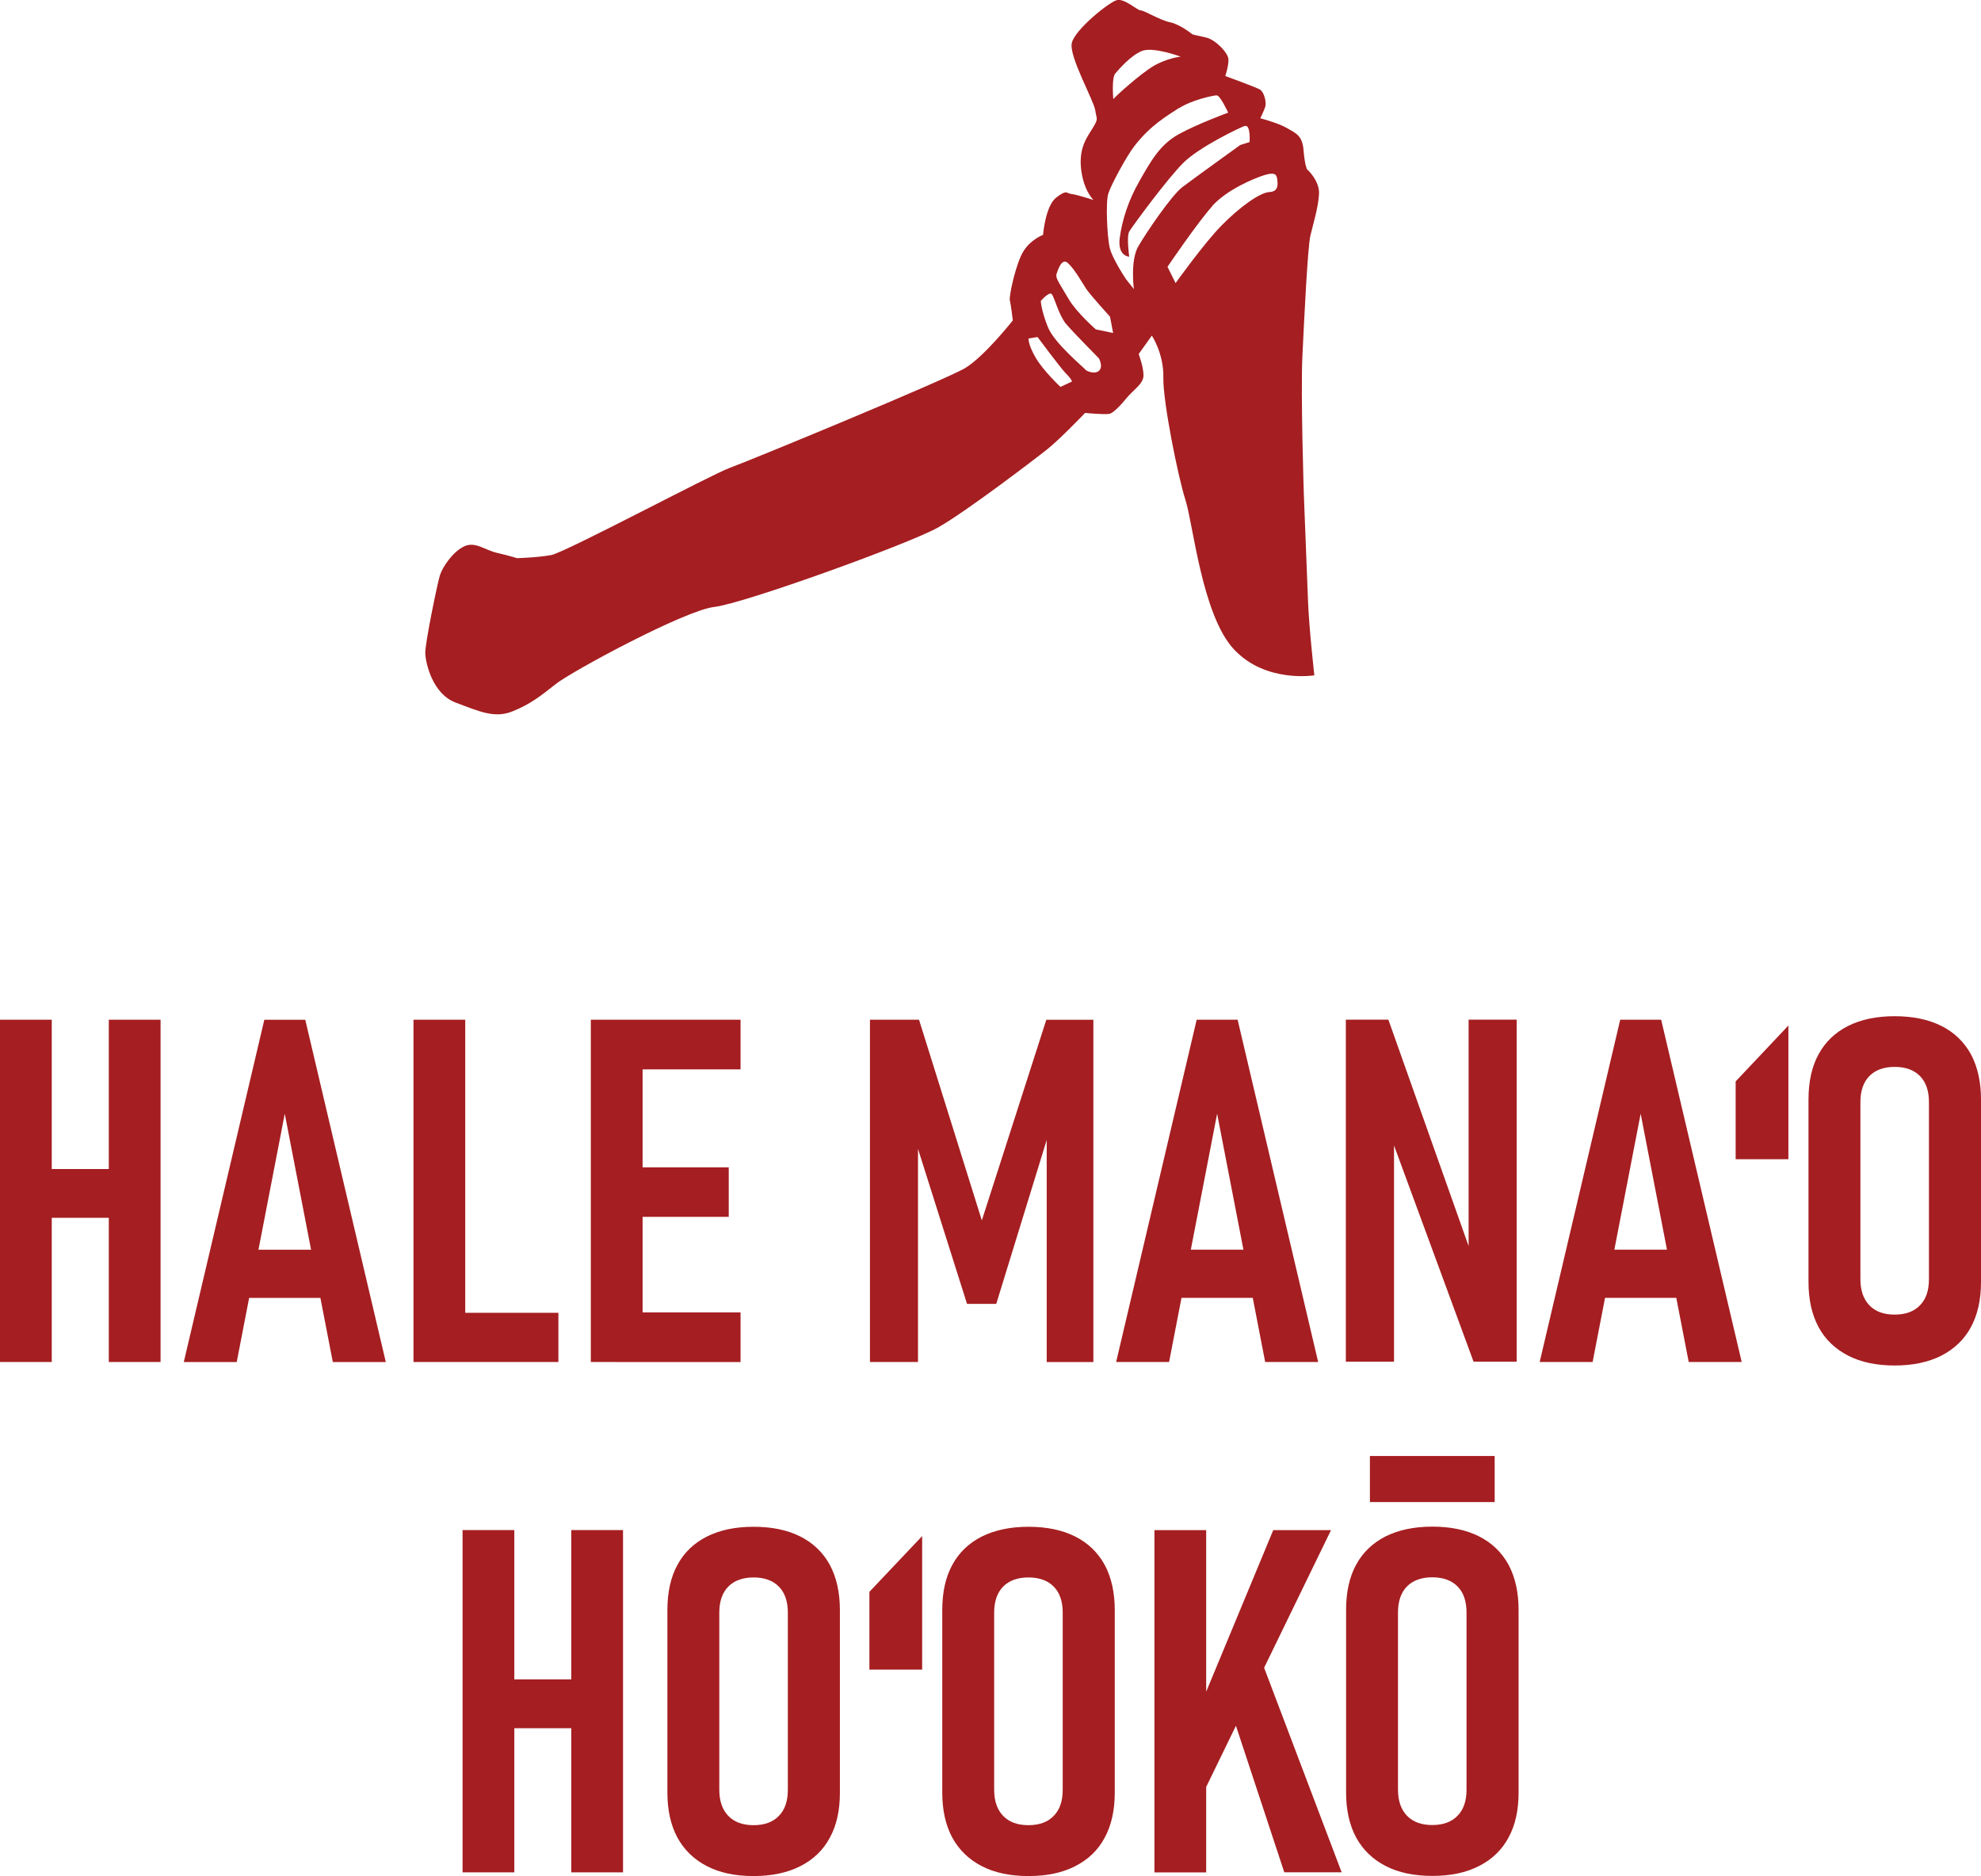 <?xml version="1.0" encoding="UTF-8"?>
<svg id="Layer_2" data-name="Layer 2" xmlns="http://www.w3.org/2000/svg" width="400" height="378.73" viewBox="0 0 400 378.73">
  <defs>
    <style>
      .cls-1 {
        fill: #a51e21;
      }
    </style>
  </defs>
  <g id="Layer_2-2" data-name="Layer 2">
    <g id="Layer_1-2" data-name="Layer 1-2">
      <g>
        <path class="cls-1" d="m207.69,68.35s-.14,1.14,1.4,3.81,5.04,5.95,5.04,5.95l2.32-1.09s-.09-.52-1.17-1.57c-1.09-1.09-5.78-7.41-5.78-7.41l-1.83.29.03.03Zm2.46-7.61s.09,1.95,1.43,5.27c1.32,3.32,7.21,8.1,7.73,8.76,0,0,1.63.92,2.58.09.94-.83,0-2.52,0-2.52,0,0-5.24-5.3-6.64-6.96s-2.35-5.32-2.86-5.98-2.23,1.35-2.23,1.35m3.15-5.24c-.2.66.94,2.23,2.49,4.89,1.55,2.66,5.47,6.1,5.47,6.1l3.49.72-.63-3.29s-4.04-4.44-4.84-5.67-2.38-4.04-3.69-5.18-2.09,1.75-2.32,2.4m11.51-35.46c.43-.57,5.52-5.18,8.19-6.73s5.41-1.86,5.41-1.86c0,0-5.64-2.09-7.87-1.12-2.23.94-4.52,3.58-5.32,4.52s-.4,5.18-.4,5.18m13.25,1.8c-2.43,1.6-5.7,3.43-8.99,7.67-1.57,2-4.72,7.84-5.27,9.59-.57,1.75-.23,8.44.23,10.73.46,2.32,3.38,6.61,3.38,6.61l1.55,1.95s-.77-5.78.89-8.62c1.63-2.83,6.73-10.33,8.93-11.99,2.23-1.69,11.65-8.47,11.65-8.47l1.89-.6s.29-3.75-1.06-3.23c-1.37.52-9.07,4.26-12.22,7.33-3.15,3.06-10.45,12.97-11.02,13.97s0,5.07,0,5.07c0,0-2.38-.06-1.92-3.75.49-3.69,1.75-7.61,3.95-11.45,2.2-3.86,4.06-7.33,7.87-9.47,3.81-2.12,10.08-4.41,10.08-4.41,0,0-1.6-3.49-2.32-3.49s-5.12.97-7.58,2.58m6.67,19.81c-3.01,3.35-9.02,12.22-9.02,12.22l1.63,3.29s5.72-8.01,9.3-11.65,7.7-6.64,9.65-6.73c1.95-.09,1.69-1.72,1.55-2.75-.14-1-.8-1.23-2.69-.63s-7.44,2.86-10.45,6.24M88.87,116.03c.49-1.52,2.43-4.49,4.72-5.67,2.32-1.17,4.12.63,6.81,1.26,2.69.63,3.98,1.06,3.98,1.06,0,0,4.12-.11,6.93-.63s32.49-16.34,36.04-17.6c3.55-1.26,43.65-17.8,47.54-20.15,3.89-2.35,9.62-9.62,9.62-9.62,0,0-.4-3.26-.6-4.04-.23-.8,1.23-7.53,2.75-9.93,1.49-2.4,3.95-3.29,3.95-3.29,0,0,.46-5.87,2.69-7.56s1.95-.8,3.09-.69c1.14.14,4.41,1.2,4.41,1.2,0,0-2.03-1.86-2.52-6.35-.46-4.47,1.4-6.53,2.46-8.33,1.06-1.83.72-1.46.4-3.46-.31-2.03-5.35-10.88-4.72-13.57.63-2.69,7.44-8.16,9.04-8.62,1.57-.46,4.15,2.06,4.87,2.06s3.92,2,5.95,2.4c2.03.43,4.49,2.43,4.49,2.43,0,0,.66.2,2.69.63s4.52,3.15,4.58,4.38c.09,1.23-.63,3.41-.63,3.41,0,0,6.24,2.26,7.04,2.75.8.52,1.32,2.6,1.03,3.46s-1,2.32-1,2.32c0,0,3.55.92,5.38,1.97,1.8,1.06,3.12,1.49,3.35,4.47.23,2.95.69,3.84.69,3.84,0,0,2.63,2.29,2.43,5.12s-1.17,5.87-1.75,8.33c-.54,2.46-1.23,16.43-1.6,24.24s.29,27.99.29,27.99c0,0,.63,15.83.83,21.18.17,5.35,1.29,15.31,1.29,15.31,0,0-9.85,1.63-16.26-5.27s-8.21-25.27-9.76-30.11-4.58-20.01-4.47-24.76c.11-4.78-2.32-8.44-2.32-8.44l-2.66,3.72s1.03,2.75.97,4.41c-.06,1.66-2.15,2.92-3.38,4.44-1.23,1.52-2.66,2.98-3.43,3.21-.8.23-4.98-.17-4.98-.17,0,0-5.09,5.32-7.67,7.36-2.58,2.06-16.31,12.51-21.92,15.71-5.61,3.23-39.27,15.4-45.25,16.09-6.01.69-28.77,12.99-32,15.54-3.23,2.55-5.18,4.09-8.79,5.55s-6.73,0-11.45-1.77c-4.72-1.77-6.07-7.99-6.15-9.93s2.49-14.34,2.98-15.86"/>
        <path class="cls-1" d="m276.61,303.23h25.19v-9.3h-25.19v9.3Zm7.47,63.31c-1.2-1.26-1.8-3.01-1.8-5.24v-35.78c0-2.26.6-4.01,1.8-5.24s2.92-1.86,5.12-1.86,3.92.63,5.12,1.86,1.8,2.98,1.8,5.24v35.78c0,2.26-.6,4.01-1.8,5.24-1.2,1.26-2.92,1.89-5.12,1.89s-3.92-.63-5.12-1.89m14.57,10.16c2.6-1.32,4.61-3.23,5.95-5.75,1.37-2.49,2.03-5.52,2.03-9.07v-36.87c0-3.58-.69-6.61-2.03-9.13-1.37-2.49-3.35-4.41-5.95-5.72s-5.75-1.97-9.42-1.97-6.81.66-9.45,1.97c-2.6,1.32-4.61,3.23-5.95,5.72-1.37,2.49-2.03,5.55-2.03,9.13v36.87c0,3.55.69,6.58,2.03,9.07,1.37,2.49,3.35,4.41,5.95,5.75s5.75,2,9.45,2,6.81-.66,9.42-2m-27.74,1.29l-16.83-44.39-7.07,7.07,12.31,37.3h11.59v.03Zm-27.36-69.09h-10.45v69.09h10.45v-69.09Zm25.19,0h-11.65l-15.71,37.84-.43,19.35,27.79-57.16v-.03Zm-66.2,57.67c-1.2-1.26-1.8-3.01-1.8-5.24v-35.78c0-2.26.6-4.01,1.8-5.24s2.92-1.86,5.12-1.86,3.92.63,5.12,1.86,1.8,2.98,1.8,5.24v35.78c0,2.26-.6,4.01-1.8,5.24-1.2,1.26-2.92,1.89-5.12,1.89s-3.92-.63-5.12-1.89m14.57,10.16c2.6-1.32,4.61-3.23,5.95-5.75,1.35-2.49,2.03-5.52,2.03-9.07v-36.87c0-3.58-.69-6.61-2.03-9.13-1.37-2.49-3.35-4.41-5.95-5.72s-5.75-1.97-9.42-1.97-6.81.66-9.45,1.97c-2.6,1.32-4.61,3.23-5.95,5.72-1.37,2.49-2.03,5.55-2.03,9.13v36.87c0,3.55.69,6.58,2.03,9.07,1.37,2.49,3.35,4.41,5.95,5.75s5.75,2,9.45,2,6.81-.66,9.42-2m-30.91-39.64v-26.99l-10.65,11.25v15.71h10.65v.03Zm-39.16,29.48c-1.2-1.26-1.8-3.01-1.8-5.24v-35.78c0-2.26.6-4.01,1.8-5.24,1.2-1.23,2.92-1.86,5.12-1.86s3.92.63,5.12,1.86c1.2,1.23,1.8,2.98,1.8,5.24v35.78c0,2.26-.6,4.01-1.8,5.24-1.2,1.26-2.92,1.89-5.12,1.89s-3.92-.63-5.12-1.89m14.57,10.16c2.6-1.32,4.61-3.23,5.95-5.75,1.37-2.49,2.03-5.52,2.03-9.07v-36.87c0-3.58-.69-6.61-2.03-9.13-1.37-2.49-3.35-4.41-5.95-5.72-2.6-1.32-5.75-1.97-9.45-1.97s-6.81.66-9.42,1.97-4.61,3.23-5.95,5.72c-1.37,2.49-2.03,5.55-2.03,9.13v36.87c0,3.55.69,6.58,2.03,9.07,1.37,2.49,3.35,4.41,5.95,5.75,2.6,1.35,5.75,2,9.42,2s6.81-.66,9.45-2m-40.21-37.7h-22.15v9.85h22.15v-9.85Zm-17.55-30.14h-10.45v69.09h10.45v-69.09Zm21.95,0h-10.45v69.09h10.45v-69.09Z"/>
        <path class="cls-1" d="m377.45,263.5c-1.2-1.26-1.8-3.01-1.8-5.24v-35.78c0-2.26.6-4.01,1.8-5.24s2.92-1.86,5.12-1.86,3.92.63,5.12,1.86,1.8,2.98,1.8,5.24v35.78c0,2.26-.6,4.01-1.8,5.24-1.2,1.26-2.92,1.89-5.12,1.89s-3.92-.63-5.12-1.89m14.57,10.16c2.6-1.35,4.61-3.26,5.95-5.75s2.03-5.52,2.03-9.07v-36.87c0-3.58-.69-6.61-2.03-9.13-1.37-2.49-3.35-4.41-5.95-5.72s-5.75-1.97-9.45-1.97-6.81.66-9.42,1.97c-2.6,1.32-4.61,3.23-5.95,5.72-1.37,2.49-2.03,5.55-2.03,9.13v36.87c0,3.55.69,6.58,2.03,9.07s3.35,4.41,5.95,5.75,5.75,2,9.42,2,6.81-.66,9.45-2m-30.91-39.64v-26.99l-10.65,11.28v15.71h10.65Zm-19.81,18.26h-19.66v9.73h19.66v-9.73Zm-19.72,22.67l9.7-50.12,9.7,50.12h10.7l-16.26-69.09h-8.27l-16.26,69.09h10.7-.03Zm-40.1-.06v-48.94l-1.37,1.57,17.43,47.37h8.7v-69.04h-9.7v51.09l1.37-1.52-17.57-49.57h-8.59v69.04s9.73,0,9.73,0Zm-25.7-22.61h-19.66v9.73h19.66v-9.73Zm-19.72,22.67l9.7-50.12,9.7,50.12h10.7l-16.26-69.09h-8.27l-16.26,69.09h10.7-.03Zm-50.55-69.09h-9.85v69.09h9.7v-50.26l-1.03,3.98,10.93,34.55h5.9l10.93-35.49-.74-3.03v50.26h9.42v-69.09h-9.5l-13.02,40.5-12.68-40.5h-.06Zm-35.98,0h-25.25v10.02h25.25v-10.02Zm-2.38,29.8h-22.87v9.99h22.87v-9.99Zm2.38,29.28h-25.25v10.02h25.25v-10.02Zm-19.78-59.08h-10.45v69.09h10.45v-69.09Zm-17,59.16h-24.39v9.93h24.39v-9.93Zm-18.81-59.16h-10.45v69.09h10.45v-69.09Zm-26.42,46.43h-19.66v9.73h19.66v-9.73Zm-19.72,22.67l9.7-50.12,9.7,50.12h10.7l-16.26-69.09h-8.27l-16.26,69.09h10.7-.03Zm-19.78-38.96H5.84v9.85h22.15v-9.85h.03Zm-17.55-30.14H0v69.09h10.45v-69.09h.03Zm21.95,0h-10.45v69.09h10.45v-69.09Z"/>
      </g>
    </g>
  </g>
</svg>